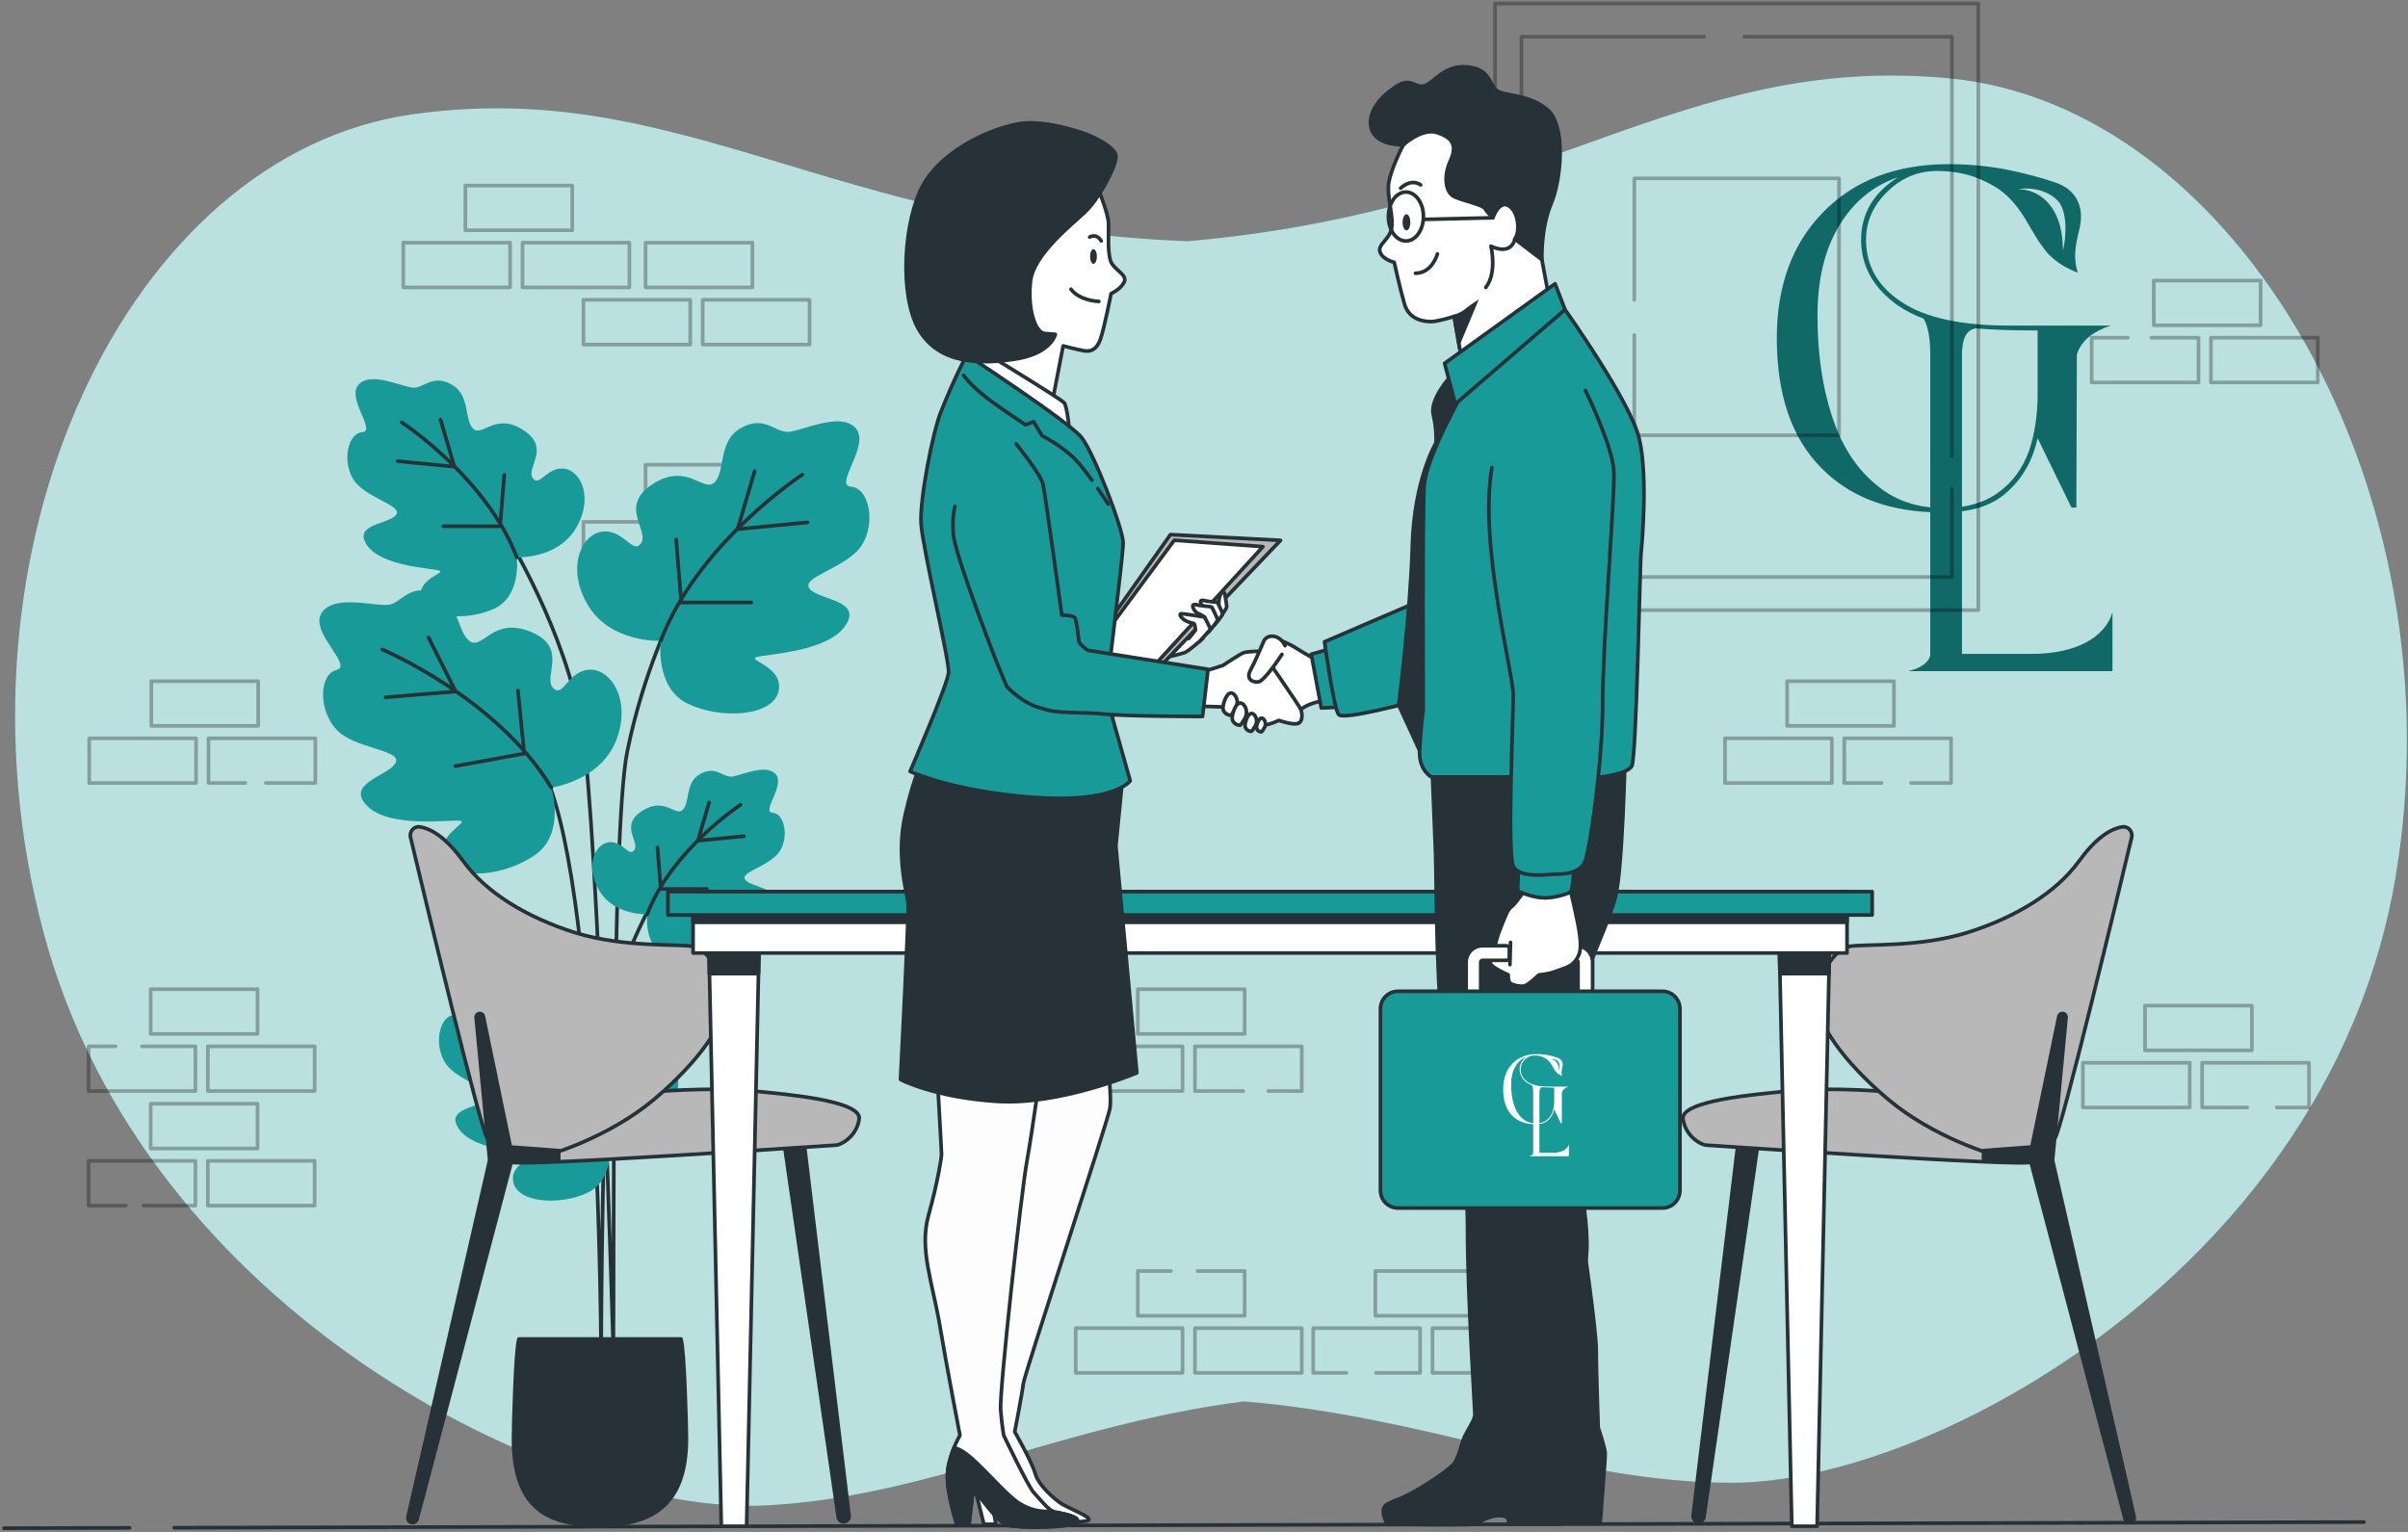 <svg xmlns="http://www.w3.org/2000/svg" width="660" height="420" viewBox="0 0 660 420" fill="none"><rect x="0" y="0" width="660" height="420" fill="#808080" stroke="none"/><g clip-path="url(#clip0_1776_15108)"><path d="M113.223 31.316C186.17 21.111 227.486 62.273 325.464 66.136C422.846 57.683 460.093 14.676 533.861 21.434C613.228 28.704 674.407 134.287 656.598 240.42C638.789 346.553 530.176 406.53 474.738 406.527C430.433 406.525 391.349 388.307 340.842 384.223C290.844 390.668 253.608 410.679 209.404 412.761C154.092 415.366 39.933 360.622 11.914 255.566C-16.104 150.51 34.739 42.295 113.223 31.316Z" fill="#189B98"></path><path opacity="0.7" d="M113.223 31.316C186.17 21.111 227.486 62.273 325.464 66.136C422.846 57.683 460.093 14.676 533.861 21.434C613.228 28.704 674.407 134.287 656.598 240.42C638.789 346.553 530.176 406.53 474.738 406.527C430.433 406.525 391.349 388.307 340.842 384.223C290.844 390.668 253.608 410.679 209.404 412.761C154.092 415.366 39.933 360.622 11.914 255.566C-16.104 150.51 34.739 42.295 113.223 31.316Z" fill="white"></path><path fill-rule="evenodd" clip-rule="evenodd" d="M537.753 140.174C543.032 139.49 547.209 137.7 550.292 134.738C554.461 130.993 557.146 126.176 558.488 120.163L567.762 139.151H569.105L569.237 97.289C569.776 95.284 570.986 93.676 572.735 92.208C574.483 90.871 576.497 89.931 578.511 89.263H550.831C537.529 89.263 527.717 87.126 521.269 82.845C514.689 78.564 511.457 72.815 511.457 65.729C511.457 60.648 513.47 56.235 517.366 52.49C521.261 48.745 525.695 46.873 530.941 46.873C535.78 46.873 540.214 47.805 544.242 49.817C545.245 50.312 546.223 50.848 547.176 51.417C551.925 54.519 554.27 58.553 556.524 62.438C557.61 64.302 558.671 66.133 559.972 67.808C560.685 68.88 561.588 69.878 562.715 70.843C563.792 71.759 564.911 72.534 566.129 73.219C566.361 73.351 569.096 74.753 569.486 74.712C569.469 74.597 569.42 74.448 569.378 74.316C569.362 74.258 569.345 74.209 569.328 74.159C568.533 71.363 568.674 68.641 569.279 65.696C569.37 65.243 569.502 64.673 569.643 64.079V64.071C569.9 62.974 570.182 61.786 570.273 61.036C570.447 59.6 570.422 57.951 570.008 56.548C568.931 52.944 566.378 50.972 562.848 49.867C559.309 48.671 555.215 47.582 550.557 46.608C545.319 45.536 539.676 45 533.626 45C519.379 45.132 508.1 49.545 499.63 58.239C491.169 66.933 487 78.432 487 92.744C487 108.128 491.028 120.031 499.092 128.189C506.409 135.72 516.363 139.836 529.059 140.422V179.273C529.059 181.377 526.283 183.398 522.885 184H579V167.874C576.986 174.629 569.204 179.282 556.806 179.282H537.753V140.191V140.174ZM529.059 139.102C523.109 138.475 518.004 136.264 513.736 132.47C508.498 128.057 504.594 121.771 502.042 113.877C499.489 105.983 498.147 96.893 498.147 86.59C498.147 76.56 500.161 68.27 504.197 61.712C508.092 55.294 513.47 50.881 520.183 48.605C513.462 52.886 510.106 58.635 510.106 65.721C510.106 72.947 513.462 78.96 520.051 83.645C522.255 85.18 524.667 86.409 527.244 87.366C529.059 90.418 529.059 95.656 529.059 97.437V139.094V139.102ZM537.753 138.929V97.446C537.753 95.235 538.002 92.158 539.734 90.797C540.198 90.426 540.77 90.195 541.399 90.03C546.223 90.418 551.941 90.607 558.488 90.607V107.996C558.488 113.745 557.684 119.099 556.068 123.776C554.32 128.453 551.635 132.198 547.739 135.011C545.063 137.007 541.698 138.335 537.753 138.929ZM565.417 68.699C565.417 64.954 564.812 61.992 563.859 59.666C561.29 53.438 556.168 51.797 553.201 51.913C554.933 51.459 558.894 51.517 562.093 53.48C562.723 53.867 563.32 54.329 563.867 54.874C566.826 57.819 566.32 65.193 565.425 68.699H565.417Z" fill="#106967"></path><path d="M35.512 418.89L1.091 418.98" stroke="#263238" stroke-miterlimit="10" stroke-linecap="round" stroke-linejoin="round"></path><path d="M647.934 417.301L47.749 418.859" stroke="#263238" stroke-miterlimit="10" stroke-linecap="round" stroke-linejoin="round"></path><g opacity="0.3"><path d="M127.558 50.872H156.844V63.131H127.558V50.872Z" stroke="black" stroke-miterlimit="10" stroke-linecap="round" stroke-linejoin="round"></path><path d="M143.222 66.537H172.508V78.796H143.222V66.537Z" stroke="black" stroke-miterlimit="10" stroke-linecap="round" stroke-linejoin="round"></path><path d="M110.53 66.537H139.816V78.796H110.53V66.537Z" stroke="black" stroke-miterlimit="10" stroke-linecap="round" stroke-linejoin="round"></path><path d="M587.917 275.712H617.203V287.971H587.917V275.712Z" stroke="black" stroke-miterlimit="10" stroke-linecap="round" stroke-linejoin="round"></path><path d="M624.012 303.636H632.867V291.376H603.581V303.636H615.931" stroke="black" stroke-miterlimit="10" stroke-linecap="round" stroke-linejoin="round"></path><path d="M570.89 291.376H600.176V303.635H570.89V291.376Z" stroke="black" stroke-miterlimit="10" stroke-linecap="round" stroke-linejoin="round"></path><path d="M41.483 186.755H70.769V199.014H41.483V186.755Z" stroke="black" stroke-miterlimit="10" stroke-linecap="round" stroke-linejoin="round"></path><path d="M72.868 214.679H86.434V202.419H57.148V214.679H67.212" stroke="black" stroke-miterlimit="10" stroke-linecap="round" stroke-linejoin="round"></path><path d="M24.456 202.419H53.742V214.678H24.456V202.419Z" stroke="black" stroke-miterlimit="10" stroke-linecap="round" stroke-linejoin="round"></path><path d="M489.819 186.755H519.105V199.014H489.819V186.755Z" stroke="black" stroke-miterlimit="10" stroke-linecap="round" stroke-linejoin="round"></path><path d="M523.803 214.679H534.77V202.419H505.484V214.679H515.721" stroke="black" stroke-miterlimit="10" stroke-linecap="round" stroke-linejoin="round"></path><path d="M472.792 202.419H502.078V214.678H472.792V202.419Z" stroke="black" stroke-miterlimit="10" stroke-linecap="round" stroke-linejoin="round"></path><path d="M41.3 271.207H70.586V283.466H41.3V271.207Z" stroke="black" stroke-miterlimit="10" stroke-linecap="round" stroke-linejoin="round"></path><path d="M56.964 286.872H86.25V299.131H56.964V286.872Z" stroke="black" stroke-miterlimit="10" stroke-linecap="round" stroke-linejoin="round"></path><path d="M31.653 286.872H24.273V299.131H53.559V286.872H38.926" stroke="black" stroke-miterlimit="10" stroke-linecap="round" stroke-linejoin="round"></path><path d="M311.859 271.207H341.145V283.466H311.859V271.207Z" stroke="black" stroke-miterlimit="10" stroke-linecap="round" stroke-linejoin="round"></path><path d="M347.631 299.131H356.809V286.872H327.523V299.131H340.762" stroke="black" stroke-miterlimit="10" stroke-linecap="round" stroke-linejoin="round"></path><path d="M294.831 286.872H324.117V299.131H294.831V286.872Z" stroke="black" stroke-miterlimit="10" stroke-linecap="round" stroke-linejoin="round"></path><path d="M320.963 348.474H311.858V360.733H341.145V348.474H328.236" stroke="black" stroke-miterlimit="10" stroke-linecap="round" stroke-linejoin="round"></path><path d="M327.523 364.139H356.809V376.398H327.523V364.139Z" stroke="black" stroke-miterlimit="10" stroke-linecap="round" stroke-linejoin="round"></path><path d="M294.831 364.139H324.117V376.398H294.831V364.139Z" stroke="black" stroke-miterlimit="10" stroke-linecap="round" stroke-linejoin="round"></path><path d="M376.968 348.474H406.254V360.733H376.968V348.474Z" stroke="black" stroke-miterlimit="10" stroke-linecap="round" stroke-linejoin="round"></path><path d="M392.632 364.139H421.918V376.398H392.632V364.139Z" stroke="black" stroke-miterlimit="10" stroke-linecap="round" stroke-linejoin="round"></path><path d="M377.129 376.398H389.227V364.139H359.94V376.398H369.048" stroke="black" stroke-miterlimit="10" stroke-linecap="round" stroke-linejoin="round"></path><path d="M176.937 66.537H206.223V78.796H176.937V66.537Z" stroke="black" stroke-miterlimit="10" stroke-linecap="round" stroke-linejoin="round"></path><path d="M192.601 82.202H221.887V94.461H192.601V82.202Z" stroke="black" stroke-miterlimit="10" stroke-linecap="round" stroke-linejoin="round"></path><path d="M159.909 82.202H189.195V94.461H159.909V82.202Z" stroke="black" stroke-miterlimit="10" stroke-linecap="round" stroke-linejoin="round"></path><path d="M590.323 76.924H619.609V89.183H590.323V76.924Z" stroke="black" stroke-miterlimit="10" stroke-linecap="round" stroke-linejoin="round"></path><path d="M605.987 92.588H635.273V104.847H605.987V92.588Z" stroke="black" stroke-miterlimit="10" stroke-linecap="round" stroke-linejoin="round"></path><path d="M583.202 92.588H573.296V104.848H602.582V92.588H589.667" stroke="black" stroke-miterlimit="10" stroke-linecap="round" stroke-linejoin="round"></path><path d="M176.937 127.421H206.223V139.68H176.937V127.421Z" stroke="black" stroke-miterlimit="10" stroke-linecap="round" stroke-linejoin="round"></path><path d="M192.601 143.086H221.887V155.345H192.601V143.086Z" stroke="black" stroke-miterlimit="10" stroke-linecap="round" stroke-linejoin="round"></path><path d="M159.909 143.086H189.195V155.345H159.909V143.086Z" stroke="black" stroke-miterlimit="10" stroke-linecap="round" stroke-linejoin="round"></path><path d="M41.3 302.609H70.586V314.868H41.3V302.609Z" stroke="black" stroke-miterlimit="10" stroke-linecap="round" stroke-linejoin="round"></path><path d="M56.964 318.274H86.25V330.533H56.964V318.274Z" stroke="black" stroke-miterlimit="10" stroke-linecap="round" stroke-linejoin="round"></path><path d="M39.33 330.533H53.559V318.274H24.273V330.533H34.481" stroke="black" stroke-miterlimit="10" stroke-linecap="round" stroke-linejoin="round"></path></g><path d="M184.043 237.993C184.043 237.993 172.889 255.819 168.222 273.062C164.904 285.32 164.755 372.818 164.755 372.818C164.755 372.818 164.53 237.466 147.919 209.516" stroke="#263238" stroke-miterlimit="10" stroke-linecap="round" stroke-linejoin="round"></path><path d="M138.954 147.025C138.954 147.025 155.038 172.865 159.521 199.76C164.003 226.655 168.1 369.893 168.1 369.893C168.364 355.918 167.431 228.237 171.914 206.089C176.396 183.94 184.57 167.856 184.57 167.856" stroke="#263238" stroke-miterlimit="10" stroke-linecap="round" stroke-linejoin="round"></path><path d="M181.081 175.703C181.081 175.703 167.62 176.326 161.335 166.221C155.051 156.116 159.183 146.457 165.091 145.75C170.999 145.043 173.565 152.35 175.754 148.846C177.943 145.341 169.47 138.741 178.966 132.67C188.462 126.599 192.887 135.305 195.899 132.196C198.911 129.086 196.74 120.957 203.011 117.387C209.281 113.817 212.21 118.261 215.682 118.41C219.154 118.559 230.082 112.669 234.442 117.294C238.802 121.919 228.367 133.107 233.271 133.437C238.175 133.767 240.164 143.328 236.181 149.515C232.198 155.702 219.378 158.151 221.879 161.377C224.38 164.603 236.623 164.408 231.636 171.631C226.649 178.854 209.715 179.328 207.279 180.184C204.843 181.039 215.079 182.917 213.35 189.68C211.621 196.443 197.551 197.28 188.501 192.934C179.45 188.588 181.081 175.703 181.081 175.703Z" fill="#189B98"></path><path d="M219.922 130.127C219.922 130.127 191.331 148.816 181.082 175.703" stroke="#263238" stroke-miterlimit="10" stroke-linecap="round" stroke-linejoin="round"></path><path d="M221.324 143.217L202.157 145.087L206.832 129.192" stroke="#263238" stroke-miterlimit="10" stroke-linecap="round" stroke-linejoin="round"></path><path d="M205.895 165.19H186.727L185.325 147.892" stroke="#263238" stroke-miterlimit="10" stroke-linecap="round" stroke-linejoin="round"></path><path d="M141.652 152.804C141.652 152.804 152.579 153.309 157.681 145.106C162.782 136.903 159.428 129.062 154.632 128.489C149.836 127.915 147.753 133.847 145.976 131.002C144.199 128.157 151.078 122.799 143.369 117.871C135.66 112.943 132.068 120.01 129.623 117.486C127.178 114.962 128.94 108.362 123.85 105.464C118.76 102.566 116.383 106.173 113.564 106.294C110.745 106.415 101.874 101.634 98.335 105.388C94.796 109.142 103.267 118.225 99.286 118.493C95.305 118.761 93.69 126.522 96.924 131.545C100.158 136.567 110.565 138.556 108.534 141.175C106.504 143.794 96.565 143.635 100.614 149.499C104.663 155.363 118.409 155.748 120.386 156.442C122.363 157.136 114.054 158.661 115.458 164.151C116.862 169.641 128.283 170.32 135.63 166.792C142.976 163.263 141.652 152.804 141.652 152.804Z" fill="#189B98"></path><path d="M110.123 115.806C110.123 115.806 133.333 130.977 141.652 152.803" stroke="#263238" stroke-miterlimit="10" stroke-linecap="round" stroke-linejoin="round"></path><path d="M108.984 126.433L124.543 127.951L120.748 115.047" stroke="#263238" stroke-miterlimit="10" stroke-linecap="round" stroke-linejoin="round"></path><path d="M121.508 144.269H137.068L138.207 130.228" stroke="#263238" stroke-miterlimit="10" stroke-linecap="round" stroke-linejoin="round"></path><path d="M177.401 250.654C177.401 250.654 168.536 251.064 164.397 244.409C160.258 237.754 162.98 231.393 166.87 230.928C170.761 230.463 172.45 235.275 173.892 232.967C175.334 230.659 169.753 226.312 176.007 222.314C182.261 218.316 185.175 224.05 187.159 222.002C189.143 219.954 187.713 214.6 191.843 212.249C195.972 209.898 197.901 212.825 200.187 212.922C202.474 213.02 209.67 209.142 212.542 212.187C215.413 215.233 208.541 222.601 211.771 222.818C215 223.035 216.311 229.332 213.687 233.407C211.064 237.481 202.621 239.095 204.268 241.219C205.915 243.344 213.978 243.215 210.693 247.972C207.408 252.729 196.257 253.041 194.653 253.605C193.049 254.168 199.79 255.405 198.651 259.859C197.512 264.313 188.246 264.864 182.286 262.002C176.326 259.139 177.401 250.654 177.401 250.654Z" fill="#189B98"></path><path d="M202.977 220.64C202.977 220.64 184.148 232.948 177.399 250.654" stroke="#263238" stroke-miterlimit="10" stroke-linecap="round" stroke-linejoin="round"></path><path d="M203.902 229.26L191.279 230.492L194.358 220.024" stroke="#263238" stroke-miterlimit="10" stroke-linecap="round" stroke-linejoin="round"></path><path d="M193.742 243.731H181.119L180.196 232.339" stroke="#263238" stroke-miterlimit="10" stroke-linecap="round" stroke-linejoin="round"></path><path d="M167.168 312.877C167.168 312.877 178.189 313.387 183.335 305.113C188.48 296.839 185.097 288.931 180.26 288.353C175.423 287.775 173.322 293.757 171.53 290.888C169.738 288.018 176.674 282.614 168.899 277.644C161.125 272.674 157.502 279.802 155.036 277.256C152.57 274.71 154.347 268.054 149.213 265.131C144.079 262.208 141.682 265.846 138.839 265.968C135.996 266.09 127.049 261.268 123.479 265.055C119.909 268.842 128.453 278.002 124.438 278.272C120.423 278.542 118.794 286.371 122.055 291.436C125.317 296.501 135.813 298.507 133.765 301.148C131.718 303.789 121.693 303.629 125.777 309.543C129.86 315.457 143.725 315.845 145.719 316.546C147.713 317.246 139.332 318.784 140.748 324.321C142.164 329.858 153.685 330.543 161.095 326.985C168.504 323.426 167.168 312.877 167.168 312.877Z" fill="#189B98"></path><path d="M135.368 275.561C135.368 275.561 158.777 290.862 167.168 312.876" stroke="#263238" stroke-miterlimit="10" stroke-linecap="round" stroke-linejoin="round"></path><path d="M134.221 286.279L149.914 287.81L146.087 274.796" stroke="#263238" stroke-miterlimit="10" stroke-linecap="round" stroke-linejoin="round"></path><path d="M146.85 304.269H162.543L163.691 290.107" stroke="#263238" stroke-miterlimit="10" stroke-linecap="round" stroke-linejoin="round"></path><path d="M151.112 215.939C151.112 215.939 164.467 214.143 168.843 203.077C173.218 192.011 167.425 183.247 161.485 183.608C155.546 183.97 154.329 191.618 151.548 188.561C148.767 185.504 155.923 177.495 145.494 173.221C135.065 168.947 132.269 178.305 128.749 175.784C125.229 173.263 125.911 164.876 119.103 162.486C112.295 160.096 110.209 164.991 106.819 165.759C103.429 166.527 91.624 162.687 88.162 168.018C84.7 173.348 96.968 182.489 92.203 183.691C87.437 184.893 87.19 194.656 92.217 200.03C97.243 205.404 110.294 205.521 108.411 209.142C106.528 212.763 94.447 214.762 100.646 220.976C106.845 227.191 123.59 224.628 126.14 225.033C128.689 225.439 118.955 229.117 121.866 235.462C124.777 241.807 138.77 240.113 146.897 234.218C155.022 228.324 151.112 215.939 151.112 215.939Z" fill="#189B98"></path><path d="M104.746 178.047C104.746 178.047 136.219 191.319 151.113 215.939" stroke="#263238" stroke-miterlimit="10" stroke-linecap="round" stroke-linejoin="round"></path><path d="M105.705 191.177L124.898 189.587L117.455 174.785" stroke="#263238" stroke-miterlimit="10" stroke-linecap="round" stroke-linejoin="round"></path><path d="M124.818 210.035L143.676 206.606L141.961 189.336" stroke="#263238" stroke-miterlimit="10" stroke-linecap="round" stroke-linejoin="round"></path><path d="M186.634 367.1C187.589 369.67 188.137 391.54 188.137 394.444C188.137 413.676 177.528 418.141 164.44 418.141C151.352 418.141 140.743 414.707 140.743 394.444C140.743 391.541 141.291 369.671 142.246 367.1H186.634Z" fill="#263238" stroke="#263238" stroke-miterlimit="10" stroke-linecap="round" stroke-linejoin="round"></path><g opacity="0.3"><path d="M409.768 0.97H542.227V167.28H409.768V0.97Z" stroke="black" stroke-miterlimit="10" stroke-linecap="round" stroke-linejoin="round"></path><path d="M534.988 125.072V10.058H478.131" stroke="black" stroke-miterlimit="10" stroke-linecap="round" stroke-linejoin="round"></path><path d="M467.06 10.058H417.005V158.192H534.988V133.999" stroke="black" stroke-miterlimit="10" stroke-linecap="round" stroke-linejoin="round"></path><path d="M447.945 91.862V119.347H504.051V48.903H447.945V82.22" stroke="black" stroke-miterlimit="10" stroke-linecap="round" stroke-linejoin="round"></path></g><path d="M482.078 311.815L467.032 415.937C466.927 416.673 466.296 417.22 465.552 417.22C464.656 417.22 463.962 416.437 464.068 415.548L476.449 312.809L482.078 311.815Z" fill="#263238" stroke="#263238" stroke-miterlimit="10" stroke-linecap="round" stroke-linejoin="round"></path><path d="M519.347 299.534C519.347 299.534 503.136 297.733 488.488 299.302C482.332 299.962 460.602 301.661 461.298 306.765C461.994 311.87 466.634 313.958 467.563 313.958C468.492 313.958 555.268 319.991 556.66 318.599C558.052 317.207 559.444 313.958 558.516 312.102C557.587 310.246 519.347 299.534 519.347 299.534Z" fill="#B8B8B8" stroke="#263238" stroke-miterlimit="10" stroke-linecap="round" stroke-linejoin="round"></path><path d="M581.652 226.708C583.282 226.421 584.647 227.97 584.263 229.579C580.766 244.242 564.919 310.375 563.226 312.069C561.321 313.974 553.319 317.784 549.89 317.403C546.461 317.022 529.696 311.688 517.503 301.4C505.31 291.112 497.309 280.063 498.071 273.204C498.833 266.346 503.024 260.249 506.835 259.487C510.645 258.725 525.886 259.868 539.222 255.677C552.558 251.486 563.608 244.627 569.704 236.245C574.276 229.959 578.205 227.315 581.652 226.708Z" fill="#B8B8B8" stroke="#263238" stroke-miterlimit="10" stroke-linecap="round" stroke-linejoin="round"></path><path d="M566.273 279.038L562.576 318.106L584.945 415.832C585.161 416.645 584.548 417.443 583.706 417.443C583.126 417.443 582.619 417.054 582.468 416.494L556.658 318.6L543.657 318.107V315.458L556.9 314.465L564.307 278.666C564.394 278.245 564.741 277.926 565.168 277.875C565.833 277.794 566.387 278.378 566.273 279.038Z" fill="#263238" stroke="#263238" stroke-miterlimit="10" stroke-linecap="round" stroke-linejoin="round"></path><path d="M214.707 311.815L229.753 415.937C229.858 416.673 230.489 417.22 231.232 417.22C232.128 417.22 232.823 416.437 232.716 415.548L220.335 312.809L214.707 311.815Z" fill="#263238" stroke="#263238" stroke-miterlimit="10" stroke-linecap="round" stroke-linejoin="round"></path><path d="M177.439 299.534C177.439 299.534 193.65 297.733 208.298 299.302C214.454 299.962 236.184 301.661 235.488 306.765C234.792 311.87 230.151 313.958 229.223 313.958C228.295 313.958 141.518 319.991 140.126 318.599C138.734 317.207 137.342 313.958 138.27 312.102C139.199 310.246 177.439 299.534 177.439 299.534Z" fill="#B8B8B8" stroke="#263238" stroke-miterlimit="10" stroke-linecap="round" stroke-linejoin="round"></path><path d="M115.135 226.708C113.505 226.421 112.14 227.97 112.524 229.579C116.021 244.242 131.868 310.375 133.561 312.069C135.466 313.974 143.467 317.784 146.897 317.403C150.326 317.022 167.091 311.688 179.284 301.4C191.477 291.112 199.478 280.063 198.716 273.204C197.954 266.346 193.763 260.249 189.952 259.487C186.142 258.725 170.901 259.868 157.565 255.677C144.229 251.486 133.18 244.627 127.083 236.245C122.512 229.959 118.582 227.315 115.135 226.708Z" fill="#B8B8B8" stroke="#263238" stroke-miterlimit="10" stroke-linecap="round" stroke-linejoin="round"></path><path d="M130.512 279.038L134.209 318.106L111.841 415.832C111.625 416.645 112.238 417.443 113.08 417.443C113.66 417.443 114.167 417.054 114.318 416.494L140.128 318.6L153.129 318.107V315.458L139.886 314.465L132.479 278.666C132.392 278.245 132.045 277.926 131.618 277.875C130.953 277.794 130.399 278.378 130.512 279.038Z" fill="#263238" stroke="#263238" stroke-miterlimit="10" stroke-linecap="round" stroke-linejoin="round"></path><path d="M491.109 418.44H498.044L501.512 256.799H487.642L491.109 418.44Z" fill="white" stroke="#263238" stroke-miterlimit="10" stroke-linecap="round" stroke-linejoin="round"></path><path d="M501.295 266.935H487.859L487.642 256.799H501.512L501.295 266.935Z" fill="#263238" stroke="#263238" stroke-miterlimit="10" stroke-linecap="round" stroke-linejoin="round"></path><path d="M197.702 418.44H204.638L208.105 256.799H194.235L197.702 418.44Z" fill="white" stroke="#263238" stroke-miterlimit="10" stroke-linecap="round" stroke-linejoin="round"></path><path d="M207.888 266.935H194.452L194.235 256.799H208.105L207.888 266.935Z" fill="#263238" stroke="#263238" stroke-miterlimit="10" stroke-linecap="round" stroke-linejoin="round"></path><path d="M189.957 244.458H506.246V261.291H189.957V244.458Z" fill="white" stroke="#263238" stroke-miterlimit="10" stroke-linecap="round" stroke-linejoin="round"></path><path d="M189.957 244.458H506.246V252.874H189.957V244.458Z" fill="#263238" stroke="#263238" stroke-miterlimit="10" stroke-linecap="round" stroke-linejoin="round"></path><path d="M183.067 244.458H513.133V250.855H183.067V244.458Z" fill="#189B98" stroke="#263238" stroke-miterlimit="10" stroke-linecap="round" stroke-linejoin="round"></path><path d="M329.715 174.994C329.715 174.994 325.78 178.572 324.706 178.929C323.632 179.286 321.605 179.764 321.605 179.764L319.339 180.241L324.348 172.966L329.715 174.994Z" fill="white" stroke="#263238" stroke-miterlimit="10" stroke-linecap="round" stroke-linejoin="round"></path><path d="M350.973 148.147L304.536 196.795L289.847 190.319L320.805 146.567L350.973 148.147Z" fill="#B8B8B8" stroke="#263238" stroke-miterlimit="10" stroke-linecap="round" stroke-linejoin="round"></path><path d="M346.164 149.871L316.279 182.54L298.113 180.196L321.845 148.113L346.164 149.871Z" fill="white" stroke="#263238" stroke-miterlimit="10" stroke-linecap="round" stroke-linejoin="round"></path><path d="M335.089 168.336C335.089 168.336 336.153 166.805 336.21 166.463C336.267 166.121 335.811 163.212 335.64 162.698C335.469 162.185 334.956 162.014 334.499 163.04C334.043 164.067 334.043 165.265 334.1 165.436C334.157 165.607 333.644 167.204 333.644 167.204L334.785 168.801L335.089 168.336Z" fill="white" stroke="#263238" stroke-miterlimit="10" stroke-linecap="round" stroke-linejoin="round"></path><path d="M332.865 171.375C332.865 171.375 335.086 168.803 335.086 168.336C335.086 167.869 333.8 165.414 333.742 165.238C333.684 165.063 330.761 164.887 330.294 164.712C329.826 164.537 328.833 164.42 329.067 165.18C329.301 165.94 329.827 166.583 330.47 166.817C331.113 167.051 331.931 167.635 331.931 167.635L332.106 168.453L331.288 169.622" fill="white"></path><path d="M332.865 171.375C332.865 171.375 335.086 168.803 335.086 168.336C335.086 167.869 333.8 165.414 333.742 165.238C333.684 165.063 330.761 164.887 330.294 164.712C329.826 164.537 328.833 164.42 329.067 165.18C329.301 165.94 329.827 166.583 330.47 166.817C331.113 167.051 331.931 167.635 331.931 167.635L332.106 168.453L331.288 169.622" stroke="#263238" stroke-miterlimit="10" stroke-linecap="round" stroke-linejoin="round"></path><path d="M331.194 173.36C331.194 173.36 333.684 170.477 333.684 169.952C333.684 169.428 332.242 166.675 332.177 166.479C332.112 166.282 328.835 166.086 328.311 165.889C327.787 165.692 326.673 165.561 326.935 166.413C327.197 167.265 327.787 167.986 328.508 168.248C329.229 168.51 330.146 169.165 330.146 169.165L330.343 170.083L329.426 171.394" fill="white"></path><path d="M331.194 173.36C331.194 173.36 333.684 170.477 333.684 169.952C333.684 169.428 332.242 166.675 332.177 166.479C332.112 166.282 328.835 166.086 328.311 165.889C327.787 165.692 326.673 165.561 326.935 166.413C327.197 167.265 327.787 167.986 328.508 168.248C329.229 168.51 330.146 169.165 330.146 169.165L330.343 170.083L329.426 171.394" stroke="#263238" stroke-miterlimit="10" stroke-linecap="round" stroke-linejoin="round"></path><path d="M328.704 175.916C328.704 175.916 331.719 172.77 331.719 172.443C331.719 172.115 330.146 169.166 330.146 169.166C330.146 169.166 324.051 168.183 323.724 168.249C323.396 168.314 323.2 168.708 324.183 169.625C325.166 170.542 326.804 170.805 327.197 170.936C327.59 171.067 327.656 172.771 327.656 172.771L325.821 175.065" fill="white"></path><path d="M328.704 175.916C328.704 175.916 331.719 172.77 331.719 172.443C331.719 172.115 330.146 169.166 330.146 169.166C330.146 169.166 324.051 168.183 323.724 168.249C323.396 168.314 323.2 168.708 324.183 169.625C325.166 170.542 326.804 170.805 327.197 170.936C327.59 171.067 327.656 172.771 327.656 172.771L325.821 175.065" stroke="#263238" stroke-miterlimit="10" stroke-linecap="round" stroke-linejoin="round"></path><path d="M350.286 175.314C350.286 175.314 353.303 176.391 355.242 177.684C357.181 178.977 360.413 180.7 360.413 180.7L363.734 192.055C363.734 192.055 359.767 192.12 356.535 194.49C353.303 196.86 346.408 196.214 344.685 195.136C342.961 194.059 340.591 185.656 342.746 183.716C344.9 181.777 350.286 175.314 350.286 175.314Z" fill="white" stroke="#263238" stroke-miterlimit="10" stroke-linecap="round" stroke-linejoin="round"></path><path d="M329.17 184.363L335.203 182.424C335.203 182.424 339.728 179.407 340.805 178.977C341.882 178.546 345.761 178.546 345.761 178.546C345.761 178.546 356.103 193.413 356.534 194.49C356.965 195.567 357.18 197.937 355.672 198.368C354.164 198.799 350.501 197.506 350.501 197.506C350.501 197.506 347.054 199.23 344.899 198.799C342.744 198.368 336.281 193.843 336.281 193.843L328.74 193.628L329.17 184.363Z" fill="white" stroke="#263238" stroke-miterlimit="10" stroke-linecap="round" stroke-linejoin="round"></path><path d="M351.365 179.407C351.365 179.407 346.625 186.733 344.901 186.948C343.177 187.163 341.454 186.086 342.746 183.716C344.039 181.346 345.547 177.683 346.409 175.744C347.271 173.805 350.718 173.805 352.227 177.037" fill="white"></path><path d="M351.365 179.407C351.365 179.407 346.625 186.733 344.901 186.948C343.177 187.163 341.454 186.086 342.746 183.716C344.039 181.346 345.547 177.683 346.409 175.744C347.271 173.805 350.718 173.805 352.227 177.037" stroke="#263238" stroke-miterlimit="10" stroke-linecap="round" stroke-linejoin="round"></path><path d="M338.384 190.523C339.285 191.531 339.337 193.109 338.644 194.29C338.122 195.181 337.526 196.108 337.308 196.108C336.888 196.108 335.067 195.66 335.207 193.866C335.322 192.393 336.666 188.6 338.384 190.523Z" fill="white" stroke="#263238" stroke-miterlimit="10" stroke-linecap="round" stroke-linejoin="round"></path><path d="M340.911 193.268C341.812 194.276 341.864 195.854 341.171 197.035C340.649 197.926 340.053 198.853 339.835 198.853C339.415 198.853 337.594 198.405 337.734 196.611C337.849 195.138 339.193 191.345 340.911 193.268Z" fill="white" stroke="#263238" stroke-miterlimit="10" stroke-linecap="round" stroke-linejoin="round"></path><path d="M343.814 196.033C344.541 196.847 344.583 198.12 344.024 199.073C343.602 199.792 343.122 200.54 342.945 200.54C342.606 200.54 341.136 200.178 341.249 198.73C341.343 197.542 342.428 194.481 343.814 196.033Z" fill="white" stroke="#263238" stroke-miterlimit="10" stroke-linecap="round" stroke-linejoin="round"></path><path d="M346.379 197.22C346.936 197.843 346.968 198.818 346.54 199.548C346.217 200.099 345.849 200.671 345.714 200.671C345.454 200.671 344.329 200.394 344.416 199.286C344.487 198.375 345.317 196.031 346.379 197.22Z" fill="white" stroke="#263238" stroke-miterlimit="10" stroke-linecap="round" stroke-linejoin="round"></path><path d="M359.399 179.375L362.141 194.103L367.375 193.875L364.178 178.01L359.399 179.375Z" fill="#189B98" stroke="#263238" stroke-miterlimit="10" stroke-linecap="round" stroke-linejoin="round"></path><path d="M363.039 175.962C363.039 175.962 365.553 194.33 366.919 195.923C368.284 197.516 386.716 192.51 387.626 192.282C388.536 192.054 386.488 165.886 386.488 165.886C386.488 165.886 365.087 175.052 363.039 175.962Z" fill="#189B98" stroke="#263238" stroke-miterlimit="10" stroke-linecap="round" stroke-linejoin="round"></path><path d="M300.506 50.62C300.506 50.62 303.856 58.392 303.856 61.474C303.856 64.556 303.588 69.112 304.392 71.523C305.196 73.935 309.082 75.275 308.144 77.285C307.206 79.295 304.526 80.501 304.526 80.501C304.526 80.501 302.65 90.149 301.578 93.096C300.506 96.044 298.764 96.446 297.156 96.178C295.548 95.91 291.394 94.838 291.394 94.838L288.312 110.783L268.079 99.528L271.429 89.076C271.429 89.076 265.667 79.027 271.831 64.957C277.996 50.888 291.261 42.446 300.506 50.62Z" fill="white" stroke="#263238" stroke-miterlimit="10" stroke-linecap="round" stroke-linejoin="round"></path><path d="M301.836 66.058C301.836 66.058 300.741 63.914 298.66 64.986" stroke="#263238" stroke-miterlimit="10" stroke-linecap="round" stroke-linejoin="round"></path><path d="M299.71 72.327C299.195 72.327 298.779 71.427 298.779 70.317C298.779 69.207 299.195 68.307 299.71 68.307C300.224 68.307 300.641 69.207 300.641 70.317C300.641 71.427 300.224 72.327 299.71 72.327Z" fill="#263238"></path><path d="M301.176 82.644C301.176 82.644 295.95 82.51 293.538 79.294" stroke="#263238" stroke-miterlimit="10" stroke-linecap="round" stroke-linejoin="round"></path><path d="M267.763 95.356C267.763 95.356 290.818 109.36 291.68 110.438C292.542 111.515 293.188 118.626 293.188 118.626L264.316 99.665L267.763 95.356Z" fill="white" stroke="#263238" stroke-miterlimit="10" stroke-linecap="round" stroke-linejoin="round"></path><path d="M303.019 286.623C303.019 286.623 304.898 300.246 304.193 304.005C303.488 307.763 280.704 377.033 280.469 379.382C280.234 381.731 278.12 392.536 278.12 392.536C278.12 392.536 282.818 400.757 283.757 404.045C284.696 407.333 288.924 410.857 290.569 412.031C292.213 413.205 297.616 415.319 298.32 416.259C299.025 417.199 296.661 417.013 295.142 417.341C293.623 417.668 287.986 417.434 287.986 417.434C287.986 417.434 281.409 417.669 279.53 416.964C277.651 416.259 275.067 409.213 273.893 407.803C272.719 406.394 270.84 405.924 270.84 405.924L272.954 417.903H269.666C269.666 417.903 267.317 408.273 266.378 404.984C265.438 401.696 264.264 399.816 265.673 396.528C267.082 393.24 269.901 389.247 269.901 389.247C269.901 389.247 270.841 362.94 270.606 361.765C270.371 360.591 272.25 337.572 272.955 331.465C273.66 325.358 278.827 309.172 279.062 307.763C279.297 306.354 277.653 290.381 277.653 290.381L303.019 286.623Z" fill="#FDFDFD" stroke="#263238" stroke-miterlimit="10" stroke-linecap="round" stroke-linejoin="round"></path><path d="M285.685 290.091C285.685 290.091 283.012 309.892 281.488 318.214C279.964 326.535 273.873 381.511 274.265 386.485C274.658 391.46 275.125 393.562 275.125 393.562C275.125 393.562 281.813 407.585 283.339 409.193C284.865 410.801 287.49 414.241 289.049 414.543C290.609 414.845 296.491 415.807 295.145 417.34C293.799 418.873 279.424 419.019 276.311 418.154C273.198 417.289 269.191 410.652 267.906 409.834C266.621 409.016 266.621 409.016 266.621 409.016L265.606 417.873L262.211 417.784C262.211 417.784 259.551 409.615 259.687 404.392C259.824 399.17 263.107 393.507 263.107 393.507C263.107 393.507 259.655 375.649 257.619 363.577C255.583 351.504 251.899 342.524 254.494 333.186C257.089 323.848 258.044 317.34 258.064 316.557C258.085 315.774 256.521 288.588 256.521 288.588C256.521 288.588 278.8 293.569 285.685 290.091Z" fill="#FDFDFD" stroke="#263238" stroke-miterlimit="10" stroke-linecap="round" stroke-linejoin="round"></path><path d="M259.688 404.395C259.758 401.728 260.648 398.951 261.502 396.867C261.846 396.988 262.189 397.109 262.568 397.26C266.62 398.874 272.769 406.792 277.83 411.018C282.891 415.244 288.194 414.306 288.194 414.306L288.319 414.23C288.579 414.387 288.826 414.501 289.049 414.544C290.609 414.846 296.492 415.808 295.145 417.341C293.799 418.874 279.424 419.02 276.311 418.155C273.198 417.29 269.191 410.653 267.906 409.835C266.621 409.017 266.621 409.017 266.621 409.017L265.606 417.874L262.211 417.785C262.211 417.785 259.551 409.617 259.688 404.395Z" fill="#263238" stroke="#263238" stroke-miterlimit="10" stroke-linecap="round" stroke-linejoin="round"></path><path d="M307.938 210.791L305.848 231.948L311.594 294.14C311.594 294.14 290.698 303.021 273.459 301.976C256.22 300.931 246.817 295.968 246.817 295.968C246.817 295.968 249.168 250.231 248.907 247.619C248.646 245.007 245.511 234.82 248.123 223.327C250.735 211.834 253.347 207.394 253.347 207.394C253.347 207.394 289.654 216.798 307.938 210.791Z" fill="#263238" stroke="#263238" stroke-miterlimit="10" stroke-linecap="round" stroke-linejoin="round"></path><path d="M264.96 97.294C264.96 97.294 292.97 115.608 296.418 119.918C299.865 124.227 307.838 145.127 307.838 148.79C307.838 152.453 303.098 190.375 303.098 190.375L309.777 214.076C309.777 214.076 305.468 220.325 283.059 218.601C260.651 216.877 249.447 211.491 249.447 211.491C249.447 211.491 259.789 187.574 260.005 184.343C260.22 181.111 252.895 150.3 252.464 143.62C252.033 136.941 255.649 118.591 257.851 113.024C261.513 103.758 264.96 97.294 264.96 97.294Z" fill="#189B98" stroke="#263238" stroke-miterlimit="10" stroke-linecap="round" stroke-linejoin="round"></path><path d="M297.568 36.731C297.568 36.731 306.102 40.013 305.883 43.077C305.664 46.14 301.069 54.675 297.349 58.176C293.629 61.677 283.344 69.774 282.469 76.995C281.594 84.216 283.563 91.219 286.408 91.437C289.253 91.656 289.253 91.656 289.253 91.656C289.253 91.656 288.159 96.908 278.312 98.44C268.465 99.972 257.305 99.753 251.834 90.344C246.363 80.934 247.676 60.146 253.147 50.518C258.618 40.89 272.185 34.981 279.625 33.887C287.064 32.793 297.568 36.731 297.568 36.731Z" fill="#263238" stroke="#263238" stroke-miterlimit="10" stroke-linecap="round" stroke-linejoin="round"></path><path d="M299.285 131.643C297.848 129.65 296.276 127.609 294.913 126.166C291.25 122.288 285.648 119.487 285.648 119.487L283.278 115.609L281.123 116.471C281.123 116.471 275.09 112.593 270.565 109.145C266.04 105.698 264.101 102.897 264.101 102.897" stroke="#263238" stroke-miterlimit="10" stroke-linecap="round" stroke-linejoin="round"></path><path d="M303.746 138.232C303.746 138.232 302.549 136.336 300.898 133.938" stroke="#263238" stroke-miterlimit="10" stroke-linecap="round" stroke-linejoin="round"></path><path d="M278.536 121.736C278.536 121.736 285.215 129.924 285.862 132.725C286.509 135.526 291.033 168.634 291.033 168.634C291.033 168.634 294.265 168.634 294.696 169.496C295.127 170.358 295.773 176.175 295.773 176.175C295.773 176.175 297.497 178.114 298.359 178.33L331.109 183.501L329.601 196.429C329.601 196.429 308.701 196.429 302.883 195.783C297.065 195.137 289.524 195.783 285.861 194.275C280.474 193.198 275.95 188.242 275.95 188.242L273.035 181.208C273.035 181.208 261.73 152.259 261.299 146.442C260.992 142.298 261.45 139.903 261.74 138.868" fill="#189B98"></path><path d="M278.536 121.736C278.536 121.736 285.215 129.924 285.862 132.725C286.509 135.526 291.033 168.634 291.033 168.634C291.033 168.634 294.265 168.634 294.696 169.496C295.127 170.358 295.773 176.175 295.773 176.175C295.773 176.175 297.497 178.114 298.359 178.33L331.109 183.501L329.601 196.429C329.601 196.429 308.701 196.429 302.883 195.783C297.065 195.137 289.524 195.783 285.861 194.275C280.474 193.198 275.95 188.242 275.95 188.242L273.035 181.208C273.035 181.208 261.73 152.259 261.299 146.442C260.992 142.298 261.45 139.903 261.74 138.868" stroke="#263238" stroke-miterlimit="10" stroke-linecap="round" stroke-linejoin="round"></path><path d="M384.608 39.734C384.608 39.734 380.719 47.159 380.542 51.048C380.365 54.937 381.956 59.357 381.426 62.539C380.896 65.721 377.537 66.958 378.244 69.08C378.951 71.201 382.133 71.908 382.133 71.908C382.133 71.908 383.724 79.156 384.961 83.399C386.198 87.642 390.264 88.172 392.209 88.172C394.154 88.172 398.573 86.758 398.573 86.758L400.694 98.956L424.559 81.632L422.614 71.202L418.725 63.954C418.725 63.954 423.852 52.463 419.255 44.332C414.659 36.2 406.704 33.548 397.865 32.488C389.028 31.425 384.608 39.734 384.608 39.734Z" fill="white" stroke="#263238" stroke-miterlimit="10" stroke-linecap="round" stroke-linejoin="round"></path><path d="M415.191 65.544C415.191 65.544 414.837 67.665 412.893 68.196C410.949 68.726 408.65 67.489 408.65 67.489C408.65 67.489 410.418 74.737 407.236 78.803" stroke="#263238" stroke-miterlimit="10" stroke-linecap="round" stroke-linejoin="round"></path><path d="M393.977 69.609C393.977 69.609 392.563 74.912 387.967 74.912" stroke="#263238" stroke-miterlimit="10" stroke-linecap="round" stroke-linejoin="round"></path><path d="M389.379 50.694C389.379 50.694 387.081 48.749 383.899 51.578" stroke="#263238" stroke-miterlimit="10" stroke-linecap="round" stroke-linejoin="round"></path><path d="M385.345 66.074C382.693 66.074 380.542 63.069 380.542 59.362C380.542 55.655 382.693 52.65 385.345 52.65C387.998 52.65 390.148 55.655 390.148 59.362C390.148 63.069 387.998 66.074 385.345 66.074Z" stroke="#263238" stroke-miterlimit="10" stroke-linecap="round" stroke-linejoin="round"></path><path d="M384.429 60.947C384.429 62.167 384.904 63.157 385.49 63.157C386.076 63.157 386.551 62.168 386.551 60.947C386.551 59.727 386.076 58.737 385.49 58.737C384.904 58.738 384.429 59.727 384.429 60.947Z" fill="#263238"></path><path d="M390.442 60.152L409.18 59.71" stroke="#263238" stroke-miterlimit="10" stroke-linecap="round" stroke-linejoin="round"></path><path d="M398.573 86.757C398.573 86.757 400.518 86.227 401.578 85.343C402.639 84.459 404.23 83.398 404.23 83.398L399.811 94.005L398.573 86.757Z" fill="#263238" stroke="#263238" stroke-miterlimit="10"></path><path d="M384.609 39.734C384.609 39.734 389.735 34.961 393.978 36.375C398.221 37.789 399.458 39.91 397.514 44.153C395.569 48.396 396.276 52.462 398.221 53.699C400.165 54.936 406.353 55.997 407.06 57.235C407.767 58.472 409.181 59.71 409.181 59.71C409.181 59.71 410.772 54.937 413.424 56.351C416.076 57.765 416.783 63.245 415.192 65.543L422.617 71.2C422.617 71.2 422.263 62.715 425.092 55.997C427.921 49.279 429.335 34.43 424.031 30.011C418.728 25.592 412.01 26.476 410.065 24.708C408.12 22.94 408.297 18.874 402.11 18.344C395.923 17.814 393.271 22.41 390.619 23.471C387.967 24.532 386.907 20.819 382.487 23.825C378.068 26.83 374.532 31.073 375.946 35.492C377.361 39.911 384.609 39.734 384.609 39.734Z" fill="#263238" stroke="#263238" stroke-miterlimit="10" stroke-linecap="round" stroke-linejoin="round"></path><path d="M433.932 340.008C433.932 340.008 437.495 364.674 437.495 369.882C437.495 375.089 438.043 391.356 438.043 391.356C438.043 391.356 439.961 397.111 439.961 398.482C439.961 399.852 439.687 403.141 439.687 403.141L438.591 417.667H425.436C425.436 417.667 420.229 396.838 420.777 379.571C421.325 362.304 430.918 330.142 430.918 330.142L433.932 340.008Z" fill="#263238" stroke="#263238" stroke-miterlimit="10" stroke-linecap="round" stroke-linejoin="round"></path><path d="M445.422 206.626C445.422 206.626 444.747 238.685 442.722 246.109C440.697 253.533 435.973 262.645 435.973 265.007C435.973 267.369 432.936 295.041 430.911 302.465C428.886 309.889 436.648 332.837 434.623 345.998C432.598 359.159 426.861 392.243 426.861 392.243C426.861 392.243 428.211 391.906 428.211 396.63C428.211 401.355 428.211 406.416 428.211 406.416L427.874 417.89H413.363C413.363 417.89 414.375 415.528 411.001 415.528C407.626 415.528 405.602 417.553 403.914 417.89C402.227 418.227 380.292 417.89 380.292 417.89C380.292 417.89 378.605 415.19 379.28 413.503C379.955 411.816 382.317 411.816 386.704 409.453C391.091 407.091 396.49 403.379 398.178 401.691C399.865 400.004 400.54 395.617 401.553 393.592C402.565 391.567 404.253 389.205 404.253 387.855C404.253 386.505 402.228 355.446 402.228 337.223C402.228 319 399.528 307.864 396.491 290.991C393.454 274.118 393.791 242.734 393.454 233.622C393.117 224.51 392.442 208.65 392.442 208.65L445.422 206.626Z" fill="#263238" stroke="#263238" stroke-miterlimit="10" stroke-linecap="round" stroke-linejoin="round"></path><path d="M397.586 103.18C397.586 103.18 391.844 109.421 392.843 113.665C393.842 117.909 393.592 121.404 393.592 121.404C393.592 121.404 387.601 131.39 387.101 149.613C386.601 167.836 383.356 193.3 383.356 193.3L389.098 205.782L396.088 192.052C396.088 192.052 394.091 158.85 393.841 150.612C393.591 142.374 393.342 135.384 394.34 130.391C395.339 125.398 395.588 121.154 395.588 121.154L399.582 106.675L397.586 103.18Z" fill="#263238" stroke="#263238" stroke-miterlimit="10" stroke-linecap="round" stroke-linejoin="round"></path><path d="M426.229 77.797L395.949 99.62L399.585 113.415L428.957 84.89L426.229 77.797Z" fill="#189B98" stroke="#263238" stroke-miterlimit="10" stroke-linecap="round" stroke-linejoin="round"></path><path d="M428.954 84.89C428.954 84.89 446.764 109.92 449.26 120.155C451.756 130.39 450.009 149.612 449.759 152.109C449.509 154.605 448.511 207.778 447.263 210.025C446.015 212.272 438.775 213.021 438.775 213.021H392.342C392.342 213.021 388.847 211.274 389.097 205.781C389.347 200.289 390.096 194.298 390.096 194.298C390.096 194.298 389.846 140.376 390.346 133.137C390.845 125.897 399.583 110.17 399.583 110.17L428.954 84.89Z" fill="#189B98" stroke="#263238" stroke-miterlimit="10" stroke-linecap="round" stroke-linejoin="round"></path><path d="M434.516 273.897C435.62 273.897 436.516 273.001 436.516 271.897V263.787C436.516 261.311 434.502 259.298 432.026 259.298H425.721C424.616 259.298 423.721 260.194 423.721 261.298C423.721 262.402 424.616 263.298 425.721 263.298H432.026C432.296 263.298 432.516 263.518 432.516 263.787V271.897C432.516 273.001 433.412 273.897 434.516 273.897Z" fill="white" stroke="#263238" stroke-miterlimit="10" stroke-linecap="round" stroke-linejoin="round"></path><path d="M418.14 243.677C418.14 243.677 415.535 247.661 414.309 248.581C413.083 249.5 412.623 251.186 411.244 254.557C409.865 257.928 409.712 260.074 409.712 260.074C409.712 260.074 408.486 262.986 408.486 264.058C408.486 265.131 413.39 267.276 413.39 267.276C413.39 267.276 413.237 269.268 414.156 269.728C415.075 270.188 417.068 270.647 418.14 270.188C419.213 269.728 421.818 267.277 421.818 267.277C421.818 267.277 424.27 267.124 426.262 266.358C428.254 265.592 430.553 265.132 431.779 263.446C433.005 261.76 433.465 260.534 433.005 256.55C432.545 252.566 430.247 243.371 430.247 243.371L418.14 243.677Z" fill="white" stroke="#263238" stroke-miterlimit="10" stroke-linecap="round" stroke-linejoin="round"></path><path d="M431.469 236.781C431.469 236.781 431.162 244.136 430.396 244.596C429.63 245.056 425.646 246.435 422.428 246.128C419.21 245.821 415.992 244.289 415.992 244.289L416.145 237.087C416.145 237.087 428.864 238.16 431.469 236.781Z" fill="#189B98" stroke="#263238" stroke-miterlimit="10" stroke-linecap="round" stroke-linejoin="round"></path><path d="M434.539 107.05C434.539 107.05 442.06 122.371 442.339 129.336C442.618 136.3 439.275 176.136 439.275 192.572C439.275 209.008 435.654 234.079 434.261 236.586C432.868 239.093 429.525 239.65 427.018 239.65C424.511 239.65 416.432 241.043 414.761 237.421C413.089 233.8 414.761 196.75 414.761 190.621C414.761 184.493 405.29 149.114 408.911 128.221" fill="#189B98"></path><path d="M434.539 107.05C434.539 107.05 442.06 122.371 442.339 129.336C442.618 136.3 439.275 176.136 439.275 192.572C439.275 209.008 435.654 234.079 434.261 236.586C432.868 239.093 429.525 239.65 427.018 239.65C424.511 239.65 416.432 241.043 414.761 237.421C413.089 233.8 414.761 196.75 414.761 190.621C414.761 184.493 405.29 149.114 408.911 128.221" stroke="#263238" stroke-miterlimit="10" stroke-linecap="round" stroke-linejoin="round"></path><path d="M406.337 259.297H412.642C413.027 259.297 413.382 259.411 413.688 259.599V262.994C413.382 263.183 413.027 263.297 412.642 263.297H406.337C406.067 263.297 405.846 263.517 405.846 263.786V271.896C405.846 273 404.951 273.896 403.846 273.896C402.742 273.896 401.846 273 401.846 271.896V263.786C401.846 261.31 403.861 259.297 406.337 259.297Z" fill="white" stroke="#263238" stroke-miterlimit="10" stroke-linecap="round" stroke-linejoin="round"></path><path d="M383.187 331.208H455.628C458.293 331.208 460.453 329.048 460.453 326.384V276.594C460.453 273.93 458.293 271.77 455.628 271.77H383.187C380.522 271.77 378.362 273.93 378.362 276.594V326.384C378.363 329.048 380.523 331.208 383.187 331.208Z" fill="#189B98" stroke="#263238" stroke-miterlimit="10" stroke-linecap="round" stroke-linejoin="round"></path><path fill-rule="evenodd" clip-rule="evenodd" d="M421.93 308.172C422.963 308.034 423.78 307.673 424.383 307.077C425.199 306.322 425.724 305.352 425.987 304.141L427.801 307.966H428.064L428.09 299.533C428.195 299.129 428.432 298.805 428.774 298.509C429.116 298.24 429.51 298.051 429.904 297.916H424.489C421.886 297.916 419.966 297.486 418.705 296.624C417.417 295.761 416.785 294.603 416.785 293.176C416.785 292.152 417.179 291.263 417.941 290.509C418.703 289.754 419.571 289.377 420.597 289.377C421.544 289.377 422.411 289.565 423.2 289.97C423.396 290.07 423.587 290.178 423.774 290.293C424.703 290.918 425.162 291.73 425.603 292.513C425.815 292.888 426.023 293.257 426.277 293.594C426.417 293.81 426.593 294.011 426.814 294.206C427.025 294.39 427.243 294.546 427.482 294.684C427.527 294.711 428.062 294.993 428.139 294.985C428.135 294.962 428.126 294.932 428.117 294.905C428.114 294.894 428.111 294.884 428.108 294.874C427.952 294.311 427.98 293.762 428.098 293.169C428.116 293.078 428.142 292.963 428.169 292.843V292.842C428.22 292.621 428.275 292.381 428.293 292.23C428.327 291.941 428.322 291.609 428.241 291.326C428.03 290.6 427.53 290.203 426.84 289.98C426.147 289.739 425.346 289.52 424.435 289.324C423.41 289.108 422.306 289 421.122 289C418.335 289.027 416.128 289.916 414.471 291.667C412.816 293.418 412 295.735 412 298.617C412 301.716 412.788 304.114 414.366 305.757C415.797 307.275 417.745 308.104 420.229 308.222V316.048C420.229 316.472 419.686 316.879 419.021 317H430V313.752C429.606 315.112 428.083 316.05 425.658 316.05H421.93V308.175V308.172ZM420.229 307.956C419.065 307.83 418.066 307.384 417.231 306.62C416.206 305.731 415.442 304.465 414.943 302.875C414.444 301.284 414.181 299.453 414.181 297.378C414.181 295.357 414.575 293.687 415.365 292.366C416.127 291.074 417.179 290.185 418.492 289.726C417.177 290.589 416.521 291.747 416.521 293.174C416.521 294.63 417.177 295.841 418.466 296.785C418.898 297.094 419.37 297.341 419.874 297.534C420.229 298.149 420.229 299.204 420.229 299.563V307.954V307.956ZM421.93 307.921V299.565C421.93 299.119 421.979 298.499 422.317 298.225C422.408 298.151 422.52 298.104 422.643 298.071C423.587 298.149 424.706 298.187 425.987 298.187V301.69C425.987 302.848 425.83 303.926 425.513 304.868C425.171 305.811 424.646 306.565 423.884 307.132C423.36 307.534 422.702 307.801 421.93 307.921ZM427.342 293.774C427.342 293.019 427.224 292.423 427.038 291.954C426.535 290.7 425.533 290.369 424.952 290.392C425.291 290.301 426.066 290.313 426.692 290.708C426.815 290.786 426.932 290.879 427.039 290.989C427.618 291.582 427.519 293.068 427.344 293.774H427.342Z" fill="white"></path><path d="M414.016 258.38L413.851 264.466" stroke="#263238" stroke-miterlimit="10" stroke-linecap="round" stroke-linejoin="round"></path></g><defs><clipPath id="clip0_1776_15108"><rect width="660" height="420" fill="white" transform="matrix(-1 0 0 1 660 0)"></rect></clipPath></defs></svg>